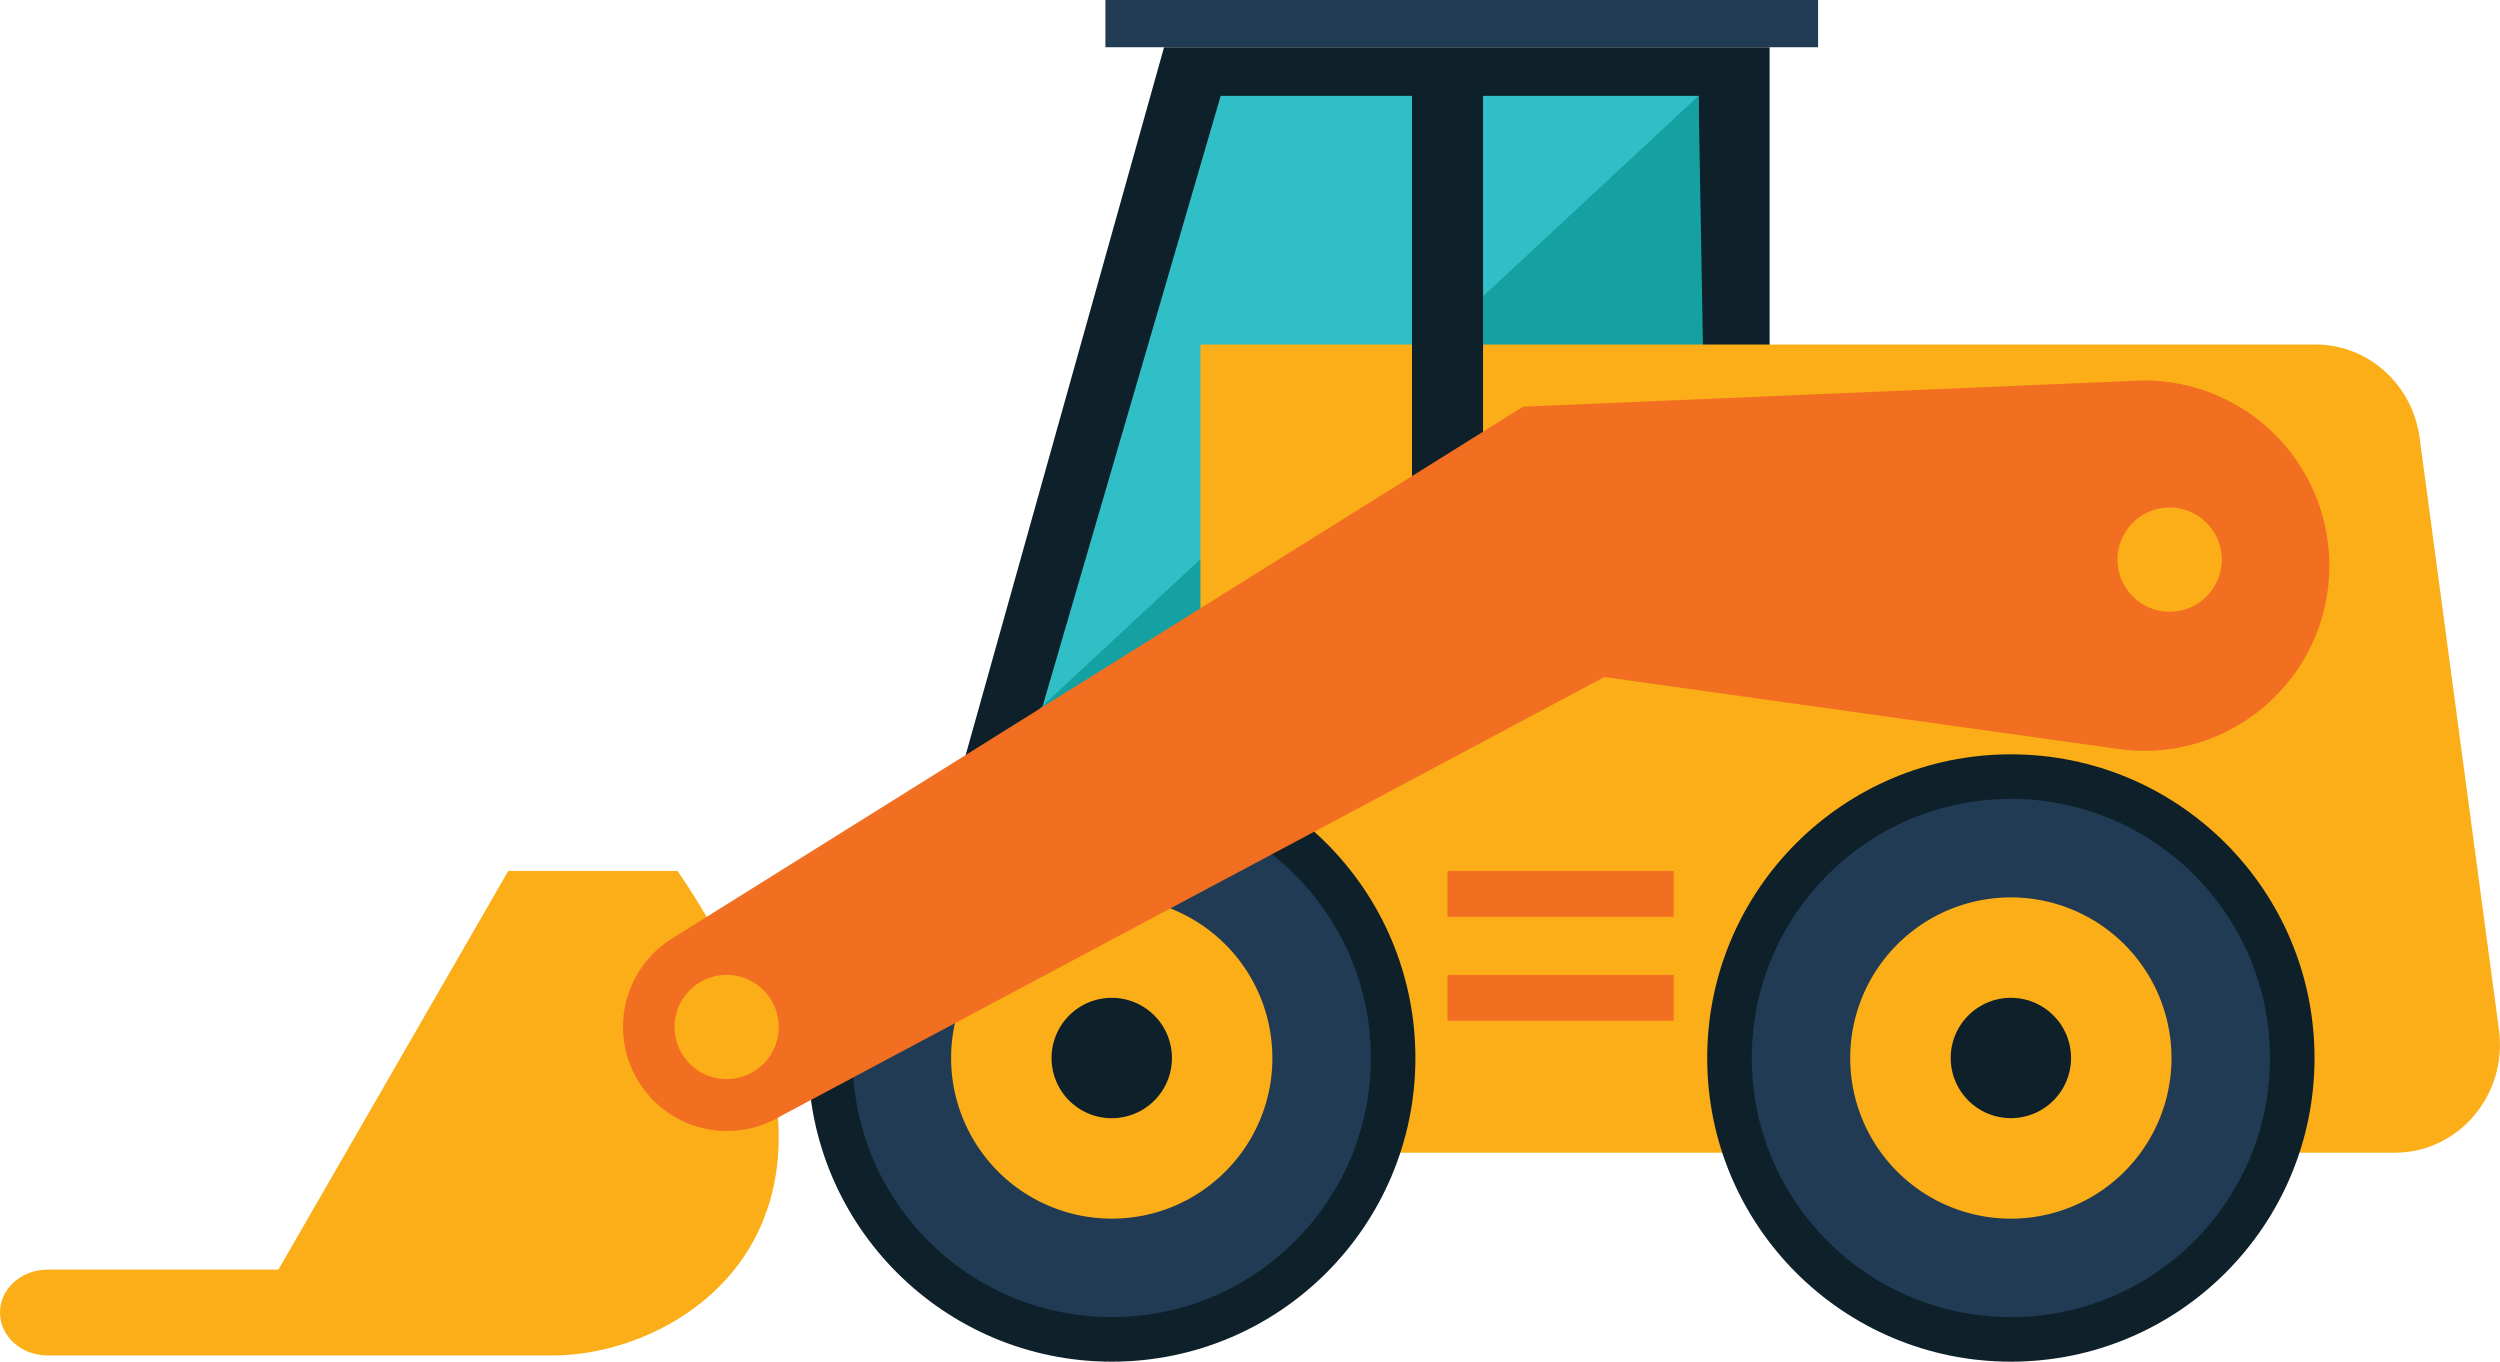 <svg xmlns="http://www.w3.org/2000/svg" data-name="Слой 1" viewBox="0 0 2641.18 1438.56">
    <path fill="#0e2029" d="M1229.8 49.91l-222.57 794.06 106.75-88.4h755.57V49.91H1229.8z"/>
    <path fill="#30bec7" d="M1289.61 101.27h504.87v466.18l-711.74 242.87 206.87-709.05z"/>
    <path fill="#15a1a1" d="M1794.48 101.27l-696.51 647.76 705.64-125.97-9.13-521.79z"/>
    <path d="M2530.07 1217.8H1268.24V363.96H2446.3c55.51 0 102.48 42.14 110 98.7l83.77 625.23c9.23 68.68-42.62 129.91-110 129.91z" fill="#fbae17"/>
    <path d="M2445.23 1117.74c0 177.2-143.6 320.83-320.81 320.83s-320.81-143.63-320.81-320.83 143.63-320.81 320.81-320.81 320.81 143.64 320.81 320.81z" fill="#0e2029"/>
    <path d="M2398.18 1117.74c0 151.21-122.53 273.77-273.75 273.77s-273.74-122.56-273.74-273.77 122.55-273.76 273.74-273.76 273.75 122.59 273.75 273.76z" fill="#203b53"/>
    <path d="M2294.12 1117.74a169.71 169.71 0 1 1-169.7-169.67 169.72 169.72 0 0 1 169.7 169.67z" fill="#fbae17"/>
    <path d="M1495.33 1117.74c0 177.2-143.6 320.83-320.78 320.83s-320.84-143.63-320.84-320.83 143.66-320.81 320.84-320.81 320.78 143.64 320.78 320.81z" fill="#0e2029"/>
    <path d="M1448.29 1117.74c0 151.21-122.56 273.77-273.74 273.77s-273.77-122.56-273.77-273.77 122.58-273.76 273.77-273.76 273.74 122.59 273.74 273.76z" fill="#203b53"/>
    <path d="M1344.24 1117.74c0 93.71-76 169.72-169.69 169.72a169.71 169.71 0 1 1 169.69-169.72z" fill="#fbae17"/>
    <path fill="#0e2029" d="M1491.74 76.32h75.06v517.14h-75.06z"/>
    <path fill="#203b53" d="M1167.81 0h752.94v49.91h-752.94z"/>
    <path d="M536.95 920.13l-242.83 421.18H50.18c-27.7 0-50.19 20.26-50.19 45.34s22.49 45.33 50.19 45.33h534.15c142.84 0 376.58-149.79 131.57-511.85z" fill="#fbae17"/>
    <path d="M1238.12 1117.74a63.59 63.59 0 1 1-63.57-63.56 63.59 63.59 0 0 1 63.57 63.56zM2188 1117.74a63.56 63.56 0 1 1-63.58-63.57 63.58 63.58 0 0 1 63.58 63.57z" fill="#0e2029"/>
    <path d="M2257.06 402.23l-648 27.45-899.94 562.39a110 110 0 0 0 116.47 186.63L1695 715.26l543.18 76.03c121 16.9 227.68-79.93 222.5-201.95-4.57-107.9-95.75-191.7-203.63-187.11z" fill="#f26e21"/>
    <path d="M2347.18 588.9a55.06 55.06 0 1 1-57.31-52.67 55.09 55.09 0 0 1 57.31 52.67zM822.73 1085.01a55.05 55.05 0 1 1-55.05-55.06 55.08 55.08 0 0 1 55.05 55.06z" fill="#fbae17"/>
    <path fill="#f26e21" d="M1529.27 920.13h238.99v48.43h-238.99zM1529.27 1029.94h238.99v48.42h-238.99z"/>
</svg>
